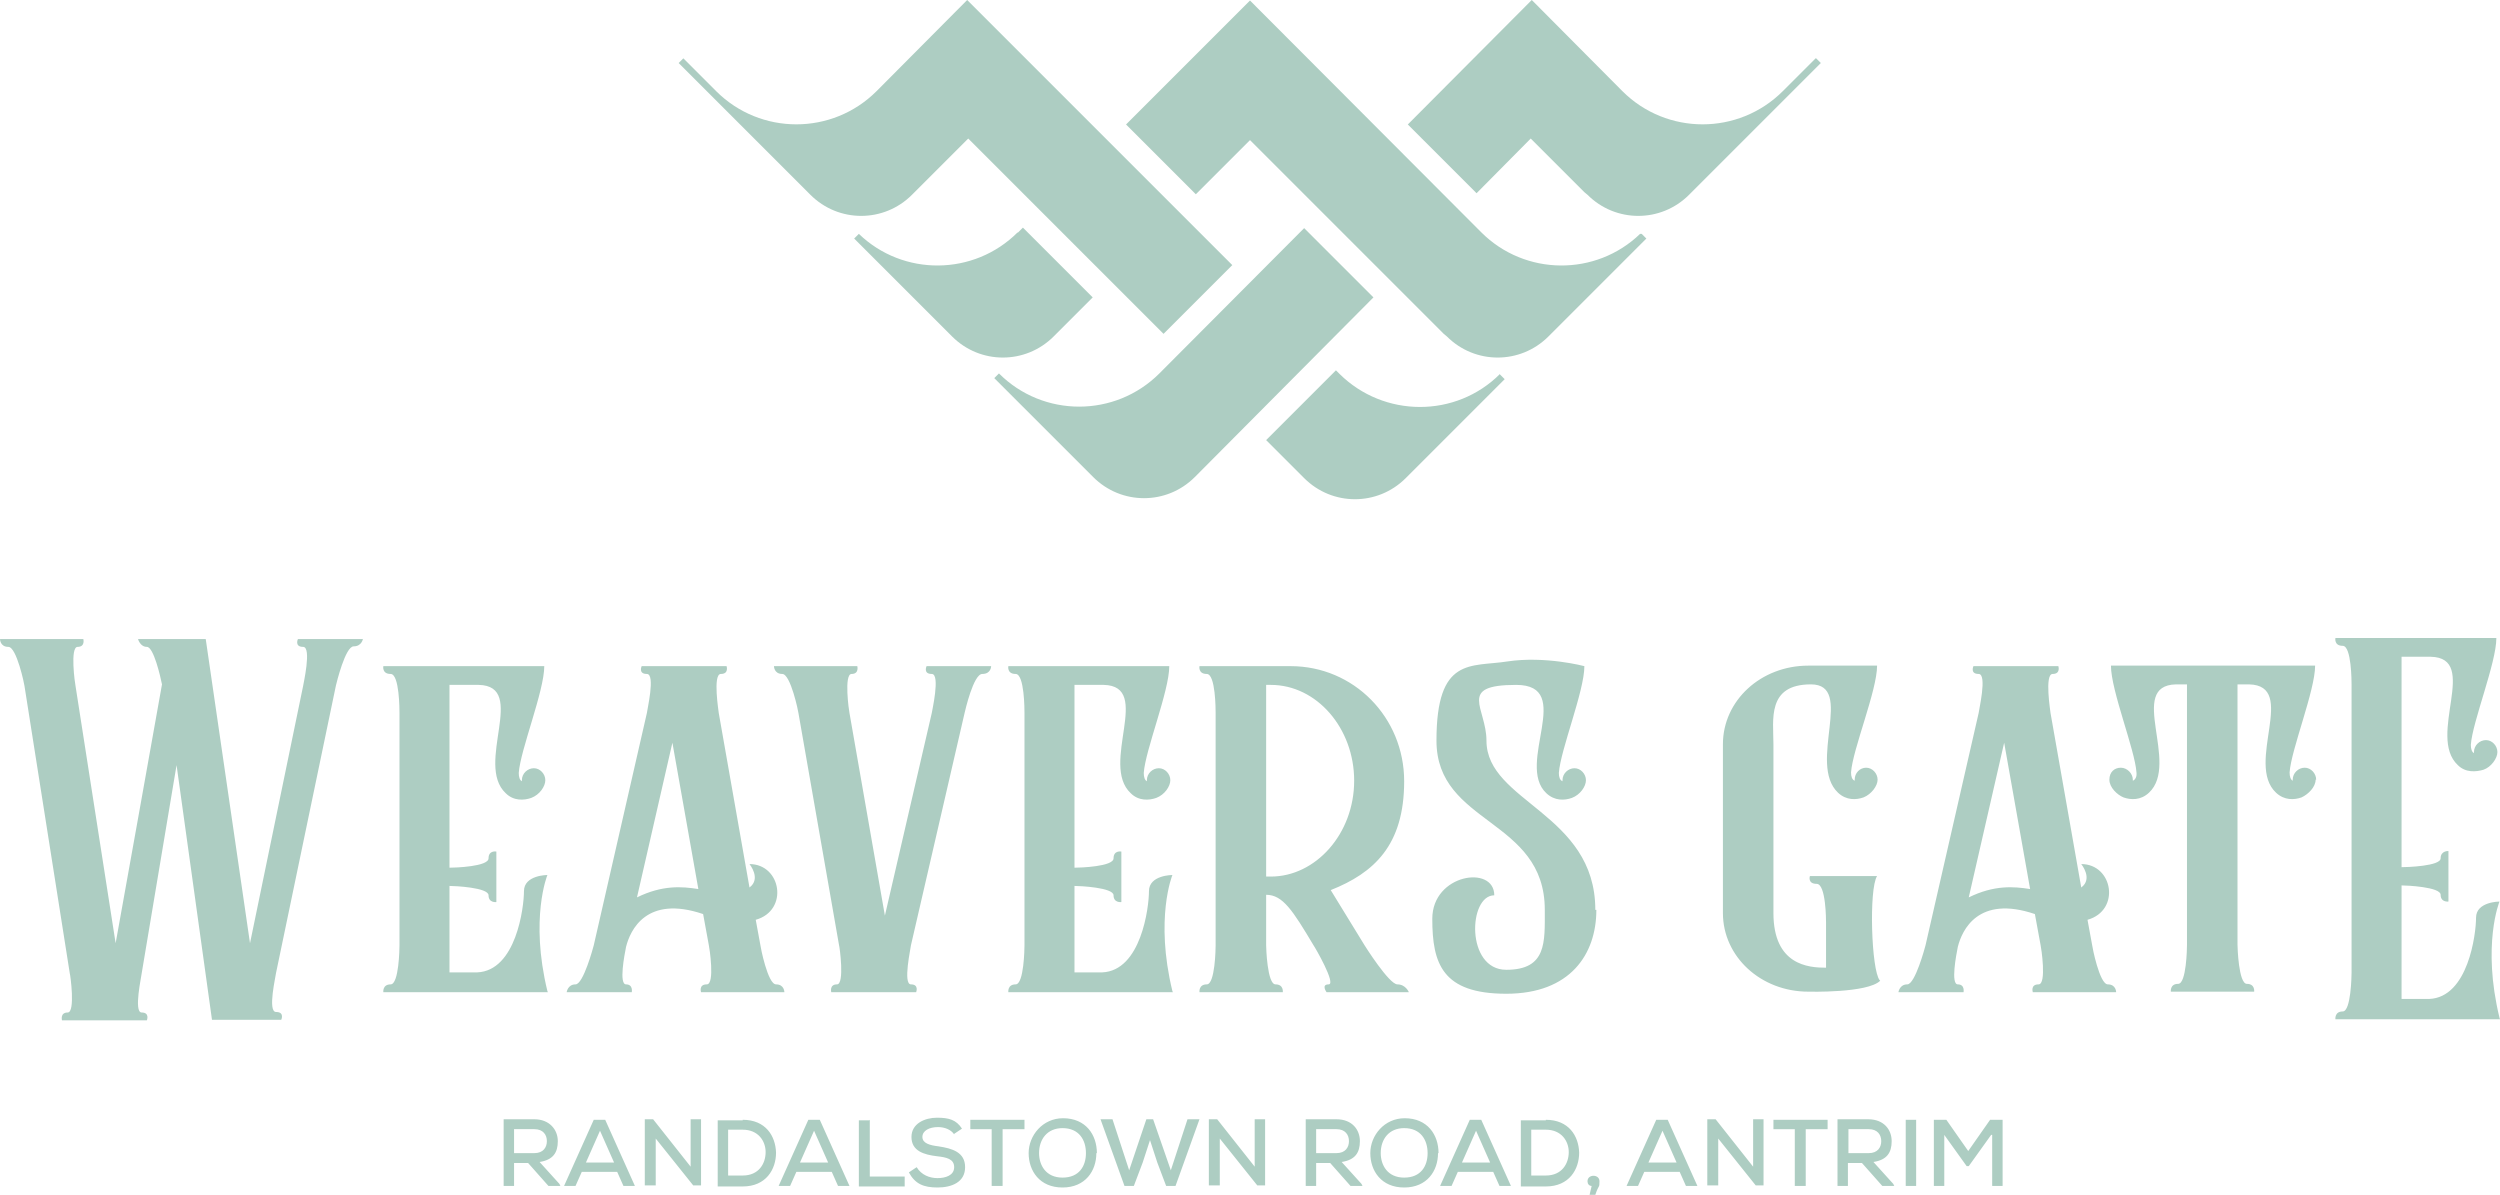 <?xml version="1.0" encoding="UTF-8"?>
<svg id="Layer_1" data-name="Layer 1" xmlns="http://www.w3.org/2000/svg" width="480" height="229.4" version="1.1" viewBox="0 0 480 229.4">
  <defs>
    <style>
      .cls-1 {
        fill: #adcdc2;
        stroke-width: 0px;
      }
    </style>
  </defs>
  <path class="cls-1" d="M69.7,122.6s-.2,1.5-1.8,1.5-3.3,7.1-3.4,7.5l-11.5,55.2c0,.4-1.7,7.5,0,7.5s1,1.5,1,1.5h-13.3l-6.8-48.9-6.7,40c0,.4-1.6,7.5,0,7.5s1,1.5,1,1.5H11.9s-.4-1.5,1.1-1.5.5-7.3.4-7.5l-8.7-55.2c0-.2-1.5-7.5-3.1-7.5s-1.6-1.5-1.6-1.5h16s.4,1.5-1.1,1.5-.5,7.1-.4,7.5l7.7,49.4s8.9-49.5,8.9-49.7c-.3-1.5-1.6-7.2-2.9-7.2s-1.7-1.5-1.7-1.5h13l8.5,58.4,10.2-49.4c0-.2,1.7-7.5,0-7.5s-1-1.5-1-1.5h12.5ZM105.2,190.5h-31.6s-.2-1.5,1.4-1.5,1.7-6.9,1.7-7.5v-44.6c0-.6,0-7.5-1.7-7.5s-1.4-1.5-1.4-1.5h30.9c0,4.8-4.6,16.1-4.9,20.5,0,.8.2,1.4.6,1.6v-.2c0-1.3,1.1-2.3,2.3-2.3s2.2,1.1,2.2,2.3-1.1,2.8-2.7,3.4c-1.4.5-3.4.6-4.9-.9-6-5.6,4.3-20.6-5.2-20.8h-5.6v35.1c1,0,7.5-.2,7.5-1.8s1.5-1.3,1.5-1.3v9.7s-1.5.2-1.5-1.3-6.5-1.8-7.5-1.8v16.6h5.3c7.5-.3,9-12.5,9-15.6s4.5-3.1,4.5-3.1c0,0-3.4,8.3,0,22.3M150.5,190.5h-15.9s-.5-1.5,1.1-1.5.5-7.1.4-7.5l-1.1-6c-10.9-3.7-14,3.1-14.8,6.3-.3,1.5-1.4,7.2,0,7.2s1.1,1.5,1.1,1.5h-12.5s.2-1.5,1.7-1.5,3.4-7.1,3.5-7.5l10.2-44.6c0-.4,1.7-7.5,0-7.5s-1-1.5-1-1.5h16.3s.5,1.5-1.1,1.5-.4,7.3-.4,7.5l5.9,33.5c2.3-1.7,0-4.5,0-4.5,6.1,0,7.6,8.9,1.2,10.7l.9,4.9c0,.2,1.4,7.5,3,7.5s1.6,1.5,1.6,1.5M134.1,170.8l-5-28.2-6.8,29.7c4.9-2.4,8.6-2.1,11.8-1.6M190.3,127.9s0,1.5-1.7,1.5-3.3,7.1-3.4,7.5l-10.3,44.6c0,.4-1.6,7.5,0,7.5s1,1.5,1,1.5h-16.3s-.4-1.5,1.1-1.5.5-7.3.4-7.5l-7.8-44.6c0-.2-1.5-7.5-3.1-7.5s-1.6-1.5-1.6-1.5h16s.4,1.5-1.1,1.5-.5,7.1-.4,7.5l6.8,38.9,9-38.9c0-.2,1.7-7.5,0-7.5s-1-1.5-1-1.5h12.4ZM225.2,190.5h-31.6s-.2-1.5,1.4-1.5,1.7-6.9,1.7-7.5v-44.6c0-.6,0-7.5-1.7-7.5s-1.4-1.5-1.4-1.5h30.9c0,4.8-4.6,16.1-4.9,20.5,0,.8.2,1.4.6,1.6v-.2c0-1.3,1.1-2.3,2.3-2.3s2.2,1.1,2.2,2.3-1.1,2.8-2.7,3.4c-1.4.5-3.4.6-4.9-.9-6-5.6,4.3-20.6-5.2-20.8h-5.6v35.1c1,0,7.5-.2,7.5-1.8s1.5-1.3,1.5-1.3v9.7s-1.5.2-1.5-1.3-6.5-1.8-7.5-1.8v16.6h5.3c7.5-.3,9-12.5,9-15.6s4.5-3.1,4.5-3.1c0,0-3.4,8.3,0,22.3M270.6,190.5h-15.9s-1.1-1.5.4-1.5-2.6-7.1-2.9-7.5c-4-6.7-5.9-9.7-9.1-9.7v9.7c0,.4.2,7.5,1.8,7.5s1.4,1.5,1.4,1.5h-16s-.2-1.5,1.4-1.5,1.7-6.9,1.7-7.5v-44.6c0-.6,0-7.5-1.7-7.5s-1.4-1.5-1.4-1.5h17.5c12.1,0,21.8,9.8,21.8,22.1s-5.8,17.6-14.1,20.9l6.5,10.6s4.7,7.5,6.3,7.5,2.2,1.5,2.2,1.5M260,149.9c0-10.1-7.2-18.4-16-18.4s-.6,0-.9,0v36.8h.9c8.6,0,16-8.2,16-18.4M306.5,174.7c0,8.5-5,16.1-17.3,16.1s-14.2-5.8-14.2-14.4,11.9-10.4,11.9-4.5c-5,0-5.5,14.3,2.3,14.3s7.4-5.3,7.4-11.5c0-17.6-20.8-16.3-20.8-32.5s6.6-14.1,13.6-15.2c7.3-1.1,14.8.9,14.8.9,0,4.8-4.6,16.1-4.9,20.5,0,.8.2,1.4.7,1.6q0,0,0-.2c0-1.3,1.1-2.3,2.3-2.3s2.2,1.1,2.2,2.3-1.1,2.8-2.7,3.4c-1.4.5-3.3.6-4.9-.9-6-5.6,5.6-20.8-5.8-20.8s-5.7,4.4-5.7,10.7c0,11.8,20.9,13.9,20.9,32.5M361,188.3c-2.4,2.4-13.8,2.1-13.8,2.1-9.1,0-16.4-6.7-16.4-15.1v-32.4c0-8.4,7.3-15.1,16.4-15.1h13.2c0,4.8-4.7,16.1-5,20.5,0,.8.2,1.4.7,1.6v-.2c0-1.3,1-2.3,2.2-2.3s2.2,1.1,2.2,2.3-1.2,2.8-2.7,3.4c-1.4.5-3.3.6-4.9-.9-5.9-5.6,3.3-20.8-5.2-20.8s-7.2,6.8-7.2,11.5v32.4c0,10,6.7,10.5,10.1,10.5v-8.6c0-.5,0-7.5-1.8-7.5s-1.3-1.5-1.3-1.5h12.9c-1.6,2.5-1.1,18.1.5,20M406.2,190.5h-15.9s-.5-1.5,1.1-1.5.5-7.1.4-7.5l-1.1-6c-10.9-3.7-14,3.1-14.8,6.3-.3,1.5-1.4,7.2,0,7.2s1.1,1.5,1.1,1.5h-12.5s.2-1.5,1.7-1.5,3.4-7.1,3.5-7.5l10.2-44.6c0-.4,1.7-7.5,0-7.5s-1-1.5-1-1.5h16.3s.5,1.5-1.1,1.5-.4,7.3-.4,7.5l5.9,33.5c2.3-1.7,0-4.5,0-4.5,6.1,0,7.6,8.9,1.2,10.7l.9,4.9c0,.2,1.4,7.5,3,7.5s1.6,1.5,1.6,1.5M389.8,170.8l-5-28.2-6.8,29.7c4.9-2.4,8.6-2.1,11.8-1.6M444.6,149.7c0,1.4-1.4,2.8-2.7,3.4-1.4.5-3.3.6-4.9-.9-6-5.6,4.3-20.6-5.2-20.8h-2.2v50c0,.4.2,7.5,1.8,7.5s1.4,1.5,1.4,1.5h-16s-.2-1.5,1.4-1.5,1.7-6.9,1.7-7.5v-50h-2.1c-9.5.2.8,15.2-5.2,20.8-1.6,1.5-3.5,1.4-4.9.9-1.2-.5-2.7-1.9-2.7-3.4s1-2.3,2.2-2.3,2.3,1.1,2.3,2.3,0,0,0,.2c.5-.2.8-.8.7-1.6-.3-4.4-4.9-15.7-4.9-20.5h39.2c0,4.8-4.6,16.1-4.9,20.5,0,.8.2,1.4.6,1.6v-.2c0-1.3,1.1-2.3,2.3-2.3s2.2,1.1,2.2,2.3M480,195.7h-31.6s-.2-1.5,1.4-1.5,1.7-6.9,1.7-7.5v-55.2c0-.6,0-7.5-1.7-7.5s-1.4-1.5-1.4-1.5h30.9c0,4.8-4.6,16.1-4.9,20.5,0,.8.2,1.4.6,1.6v-.2c0-1.3,1.1-2.3,2.3-2.3s2.2,1.1,2.2,2.3-1.2,2.9-2.7,3.4c-1.4.4-3.4.6-4.9-.9-6-5.6,4.3-20.6-5.2-20.8h-5.6v40.4c1,0,7.5-.2,7.5-1.7s1.5-1.4,1.5-1.4v9.7s-1.5.2-1.5-1.3-6.5-1.8-7.5-1.8v21.8h5.3c7.5-.3,9-12.5,9-15.6s4.5-3.1,4.5-3.1c0,0-3.4,8.3,0,22.3"/>
  <path class="cls-1" d="M107.7,227.7h-2.4l-3.9-4.4h-2.7v4.4h-2v-12.8c2,0,4,0,5.9,0,2.9,0,4.5,2,4.5,4.2s-.9,3.6-3.5,4l3.8,4.2.2.4ZM98.7,216.8v4.6h3.9c1.7,0,2.4-1.1,2.4-2.3s-.7-2.3-2.4-2.3h-3.9ZM118.6,225h-6.9l-1.2,2.7h-2.2l5.7-12.7h2.2l5.7,12.7h-2.2l-1.2-2.7ZM115.2,217.1l-2.7,6.1h5.4l-2.7-6.1ZM132.6,224v-9.1h2v12.7h-1.5l-7.2-9v9h-2.1v-12.7h1.6l7.2,9.1ZM142.6,215c4.4,0,6.3,3.1,6.4,6.3,0,3.2-1.9,6.5-6.4,6.5h-4.8v-12.7h4.8ZM139.8,225.7h2.8c3.1,0,4.4-2.3,4.4-4.5,0-2.1-1.4-4.3-4.4-4.3h-2.8v8.8ZM159.8,225h-6.9l-1.2,2.7h-2.2l5.7-12.7h2.2l5.7,12.7h-2.2l-1.2-2.7ZM156.3,217.1l-2.7,6.1h5.4l-2.7-6.1ZM167,215v10.9h6.7v1.9h-8.8v-12.7h2ZM183.2,217.8c-.6-.9-1.8-1.4-3.1-1.4-1.7,0-3,.7-3,1.9s1.4,1.6,3.1,1.8c2.6.4,5.1,1.1,5.1,4,0,2.9-2.6,3.9-5.3,3.9s-4.3-.7-5.5-2.9l1.5-1c.9,1.5,2.5,2.1,4,2.1s3.2-.5,3.2-2.1-1.5-1.9-3.3-2.1c-2.5-.3-4.9-1-4.9-3.7,0-2.6,2.6-3.7,4.9-3.7s3.7.4,4.8,2.1l-1.5,1ZM190.5,216.8h-4.2v-1.8h10.4v1.8h-4.2v10.9h-2.1v-10.9ZM210.5,221.4c0,3.4-2.1,6.6-6.5,6.6s-6.5-3.2-6.5-6.6,2.7-6.7,6.6-6.7c4.4,0,6.5,3.2,6.5,6.7M204,226.1c3.2,0,4.5-2.2,4.5-4.7s-1.3-4.8-4.5-4.8c-2.9,0-4.5,2.1-4.5,4.8,0,2.3,1.3,4.7,4.5,4.7M225.7,227.7h-1.8l-1.7-4.5-1.4-4.3-1.4,4.3-1.7,4.5h-1.8l-4.6-12.8h2.3l3.2,9.8,3.3-9.8h1.3l3.4,9.8,3.2-9.8h2.3l-4.6,12.8ZM240.9,224v-9.1h2v12.7h-1.5l-7.2-9v9h-2.1v-12.7h1.6l7.2,9.1ZM261.7,227.7h-2.4l-3.9-4.4h-2.7v4.4h-2v-12.8c2,0,4,0,5.9,0,3,0,4.5,2,4.5,4.2s-.9,3.6-3.5,4l3.8,4.2.2.4ZM252.7,216.8v4.6h3.9c1.7,0,2.4-1.1,2.4-2.3s-.7-2.3-2.4-2.3h-3.9ZM276.1,221.4c0,3.4-2.1,6.6-6.5,6.6s-6.5-3.2-6.5-6.6,2.7-6.7,6.6-6.7c4.4,0,6.5,3.2,6.5,6.7M269.6,226.1c3.2,0,4.5-2.2,4.5-4.7s-1.3-4.8-4.5-4.8c-2.9,0-4.5,2.1-4.5,4.8,0,2.3,1.3,4.7,4.5,4.7M286.8,225h-6.9l-1.2,2.7h-2.2l5.7-12.7h2.2l5.7,12.7h-2.2l-1.2-2.7ZM283.4,217.1l-2.7,6.1h5.4l-2.7-6.1ZM296.8,215c4.4,0,6.3,3.1,6.4,6.3,0,3.2-1.9,6.5-6.4,6.5h-4.8v-12.7h4.8ZM294,225.7h2.8c3.1,0,4.4-2.3,4.4-4.5,0-2.1-1.4-4.3-4.4-4.3h-2.8v8.8ZM306.3,229.4h-1.1l.4-1.7c-.5,0-.8-.4-.8-.9,0-1.4,2.3-1.4,2.3,0s-.1.5-.8,2.6M322.6,225h-6.9l-1.2,2.7h-2.2l5.7-12.7h2.2l5.7,12.7h-2.2l-1.2-2.7ZM319.2,217.1l-2.7,6.1h5.4l-2.7-6.1ZM336.6,224v-9.1h2v12.7h-1.5l-7.2-9v9h-2.1v-12.7h1.6l7.2,9.1ZM344.7,216.8h-4.2v-1.8h10.4v1.8h-4.2v10.9h-2.1v-10.9ZM363.8,227.7h-2.4l-3.9-4.4h-2.7v4.4h-2v-12.8c2,0,4,0,5.9,0,3,0,4.5,2,4.5,4.2s-.9,3.6-3.5,4l3.8,4.2.2.4ZM354.9,216.8v4.6h3.9c1.7,0,2.4-1.1,2.4-2.3s-.7-2.3-2.4-2.3h-3.9ZM365.9,215h2v12.7h-2v-12.7ZM382.3,217.9l-4.3,6h-.4l-4.3-6v9.8h-2v-12.7h2.4l4.2,6,4.2-6h2.4v12.7h-2v-9.8Z"/>
  <path class="cls-1" d="M236.6,50.9l-13.2,13.2-37.5-37.5-10.3,10.3-.5.5c-5.4,5.4-14.1,5.4-19.5,0l-25.3-25.3.9-.9,6.3,6.3c8.5,8.5,22.3,8.5,30.8,0L185.7,0l50.9,50.9ZM195.4,44.6c-8.4,8.4-22,8.5-30.5.3l-.9.9,18.8,18.8c5.4,5.4,14.1,5.4,19.5,0l.5-.5,7-7-13.4-13.4-1,1ZM288,71.8c-8.5,8.5-22.3,8.4-30.8,0l-.7-.7-13.4,13.4,6.8,6.8.5.5c5.4,5.4,14.1,5.4,19.5,0l19-19-.9-.9ZM314.9,44.9c-8.5,8.2-22.1,8.1-30.5-.3h0c0,0-44.4-44.5-44.4-44.5h0s0,0,0,0l-23.8,23.8,13.4,13.4,10.4-10.4,37.2,37.2.6.5c5.4,5.4,14.1,5.4,19.5,0l18.8-18.8-.9-.9ZM250.4,43.8l-27.8,27.9c-8.5,8.5-22.3,8.5-30.8,0l-.9.9,19,19c5.4,5.4,14.1,5.4,19.5,0l.5-.5,33.8-34-13.3-13.3ZM348.6,11.2l-6.3,6.3c-8.5,8.5-22.3,8.5-30.8,0L294.1,0l-23.8,23.9,13.2,13.2,10.4-10.5,10.3,10.3.6.5c5.4,5.4,14.1,5.4,19.5,0l25.3-25.3-.9-.9Z"/>
</svg>